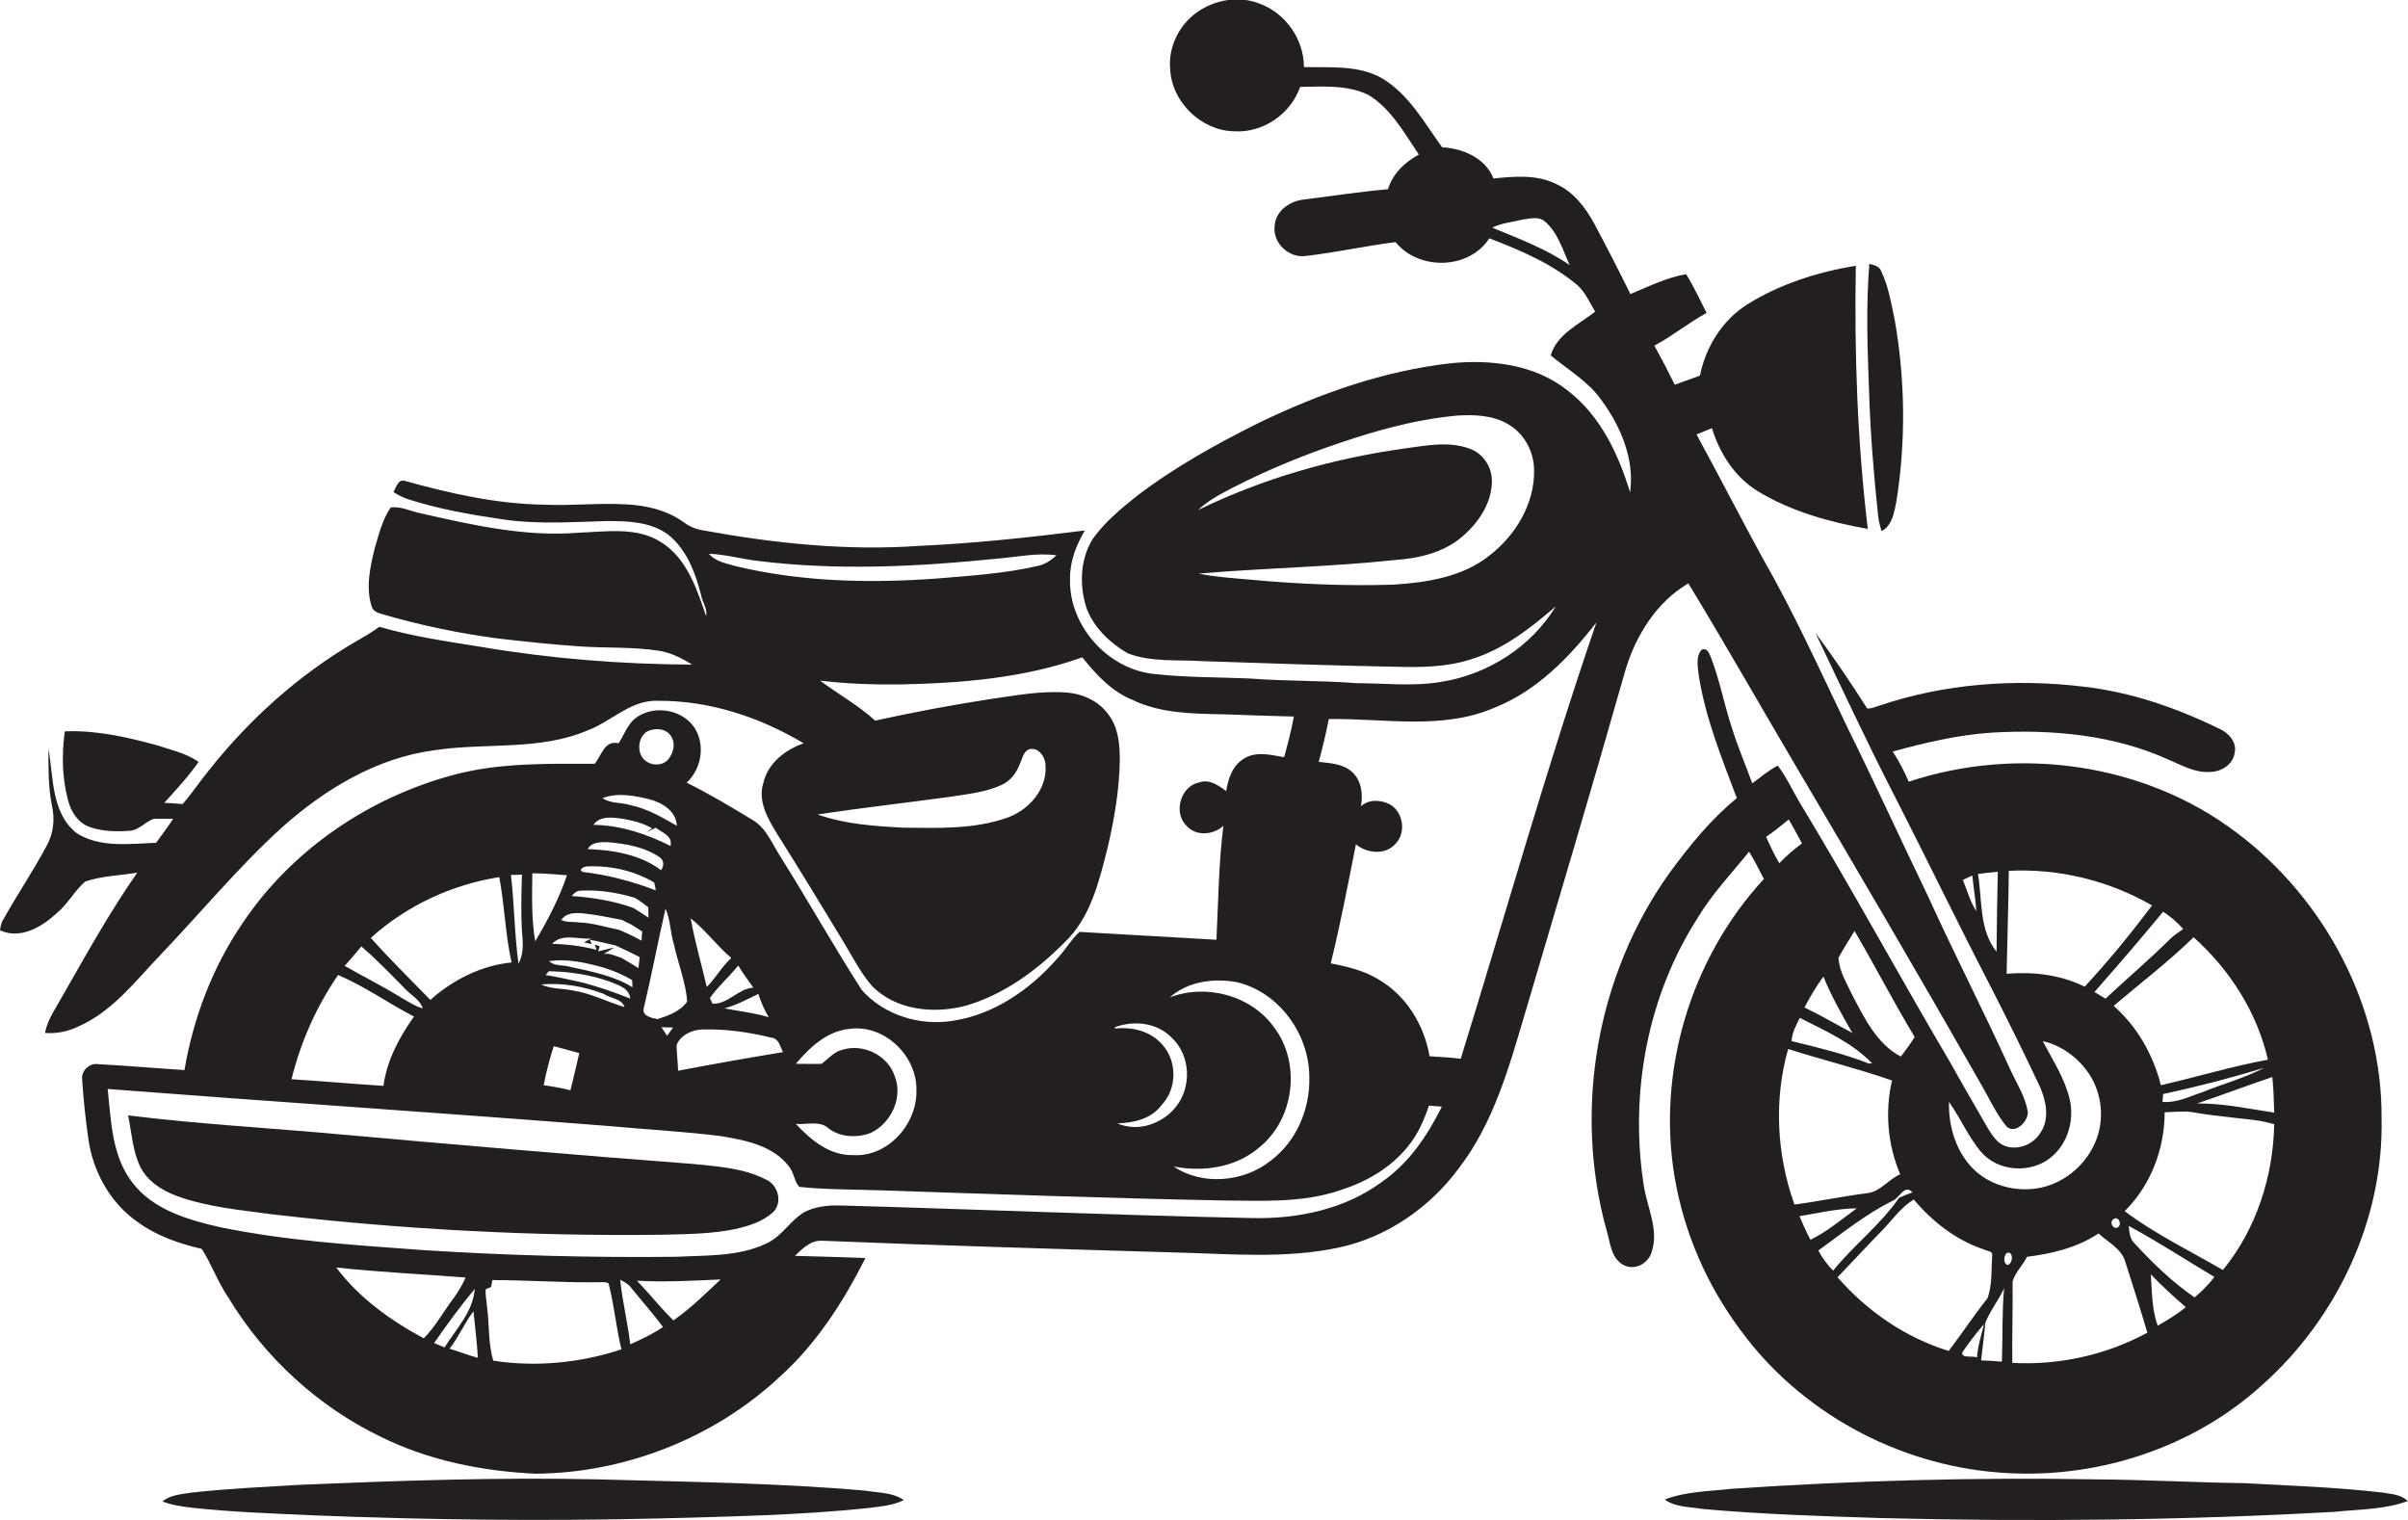 <?xml version="1.0" encoding="utf-8"?>
<!-- Generator: Adobe Illustrator 19.2.0, SVG Export Plug-In . SVG Version: 6.00 Build 0)  -->
<svg version="1.1" id="Layer_1" xmlns="http://www.w3.org/2000/svg" xmlns:xlink="http://www.w3.org/1999/xlink" x="0px" y="0px"
	 viewBox="0 0 764.9 482.8" enable-background="new 0 0 764.9 482.8" xml:space="preserve">
<g>
	<path fill="#231F20" d="M536.3,185.3c11.7,19.2,22.8,38.8,34.2,58.1c19.7,33.4,39.3,66.8,58.5,100.5c2.6,4.4,4.7,9.2,7.9,13.3
		c2.5,3.8,7.6-0.8,7.2-4.2c-0.8-4.8-3.6-9-5.6-13.4c-8.4-18.5-17.7-36.5-26.1-55c-8.6-17.8-16.8-35.8-25.6-53.6
		c-8.7-18.1-17-36.5-27-53.9c-7.1-13-13.8-26.1-20.9-39.1c1.6-0.7,3.3-1.3,4.9-2c2.4,7.9,7.1,15.3,14.2,19.8
		c10.7,6.6,23,10,35.3,12.2c-3.3-27.7-4.3-55.7-3.8-83.6c-12.1,2-24.1,5.8-34.5,12.3c-7.9,5-13.2,13.5-15,22.6c-2.7,1-5.3,1.9-8,2.9
		c-2.1-4.2-4.2-8.3-6.5-12.4c5.8-3.1,10.9-7.3,16.6-10.4c-2.1-4.1-4-8.3-6.5-12.3c-6.1,1-11.9,3.9-17.7,6.3
		c-3.7-7.5-7.5-14.9-11.4-22.2c-2.8-5.2-6.6-10.3-12.3-12.8c-6.1-3-13.2-2.4-19.8-1.7c-2.5-6.5-9.8-9.6-16.3-9.9
		c-5.7-7.9-10.6-16.9-19.2-22c-7.5-4.2-16.4-3.3-24.7-3.5c0-8.7-5.7-16.9-13.7-20c-6.7-2.8-14.6-1.5-20.4,2.7c-5.6,4-9,11-8.4,17.8
		c0.4,10.5,9.8,19.7,20.3,19.9c9.2,0.6,18-5.5,21-14.1c7.2-0.1,14.9-0.7,21.6,2.5c7.3,4.4,11.5,12.2,16.1,19
		c-4.5,2.4-8.3,6.1-9.8,11c-9,0.8-18,2.2-26.9,3.3c-4.4,0.5-8.9,3.7-9.1,8.4c-0.7,5.4,4.6,10.3,9.9,9.5c9.6-1.1,19-3.2,28.5-4.4
		c7.4,9.1,23.3,8.8,29.8-1.2c9.9,3.8,19.8,8,28,14.9c2.5,2.3,3.9,5.5,5.6,8.4c-5.1,4-12.2,7.2-14.1,13.9c5.5,4.6,11.9,8.2,16.1,14.2
		c6.1,8.3,10.6,18.8,9.1,29.3c-3.7-12.2-9.5-24.5-19.9-32.4c-10.4-8.3-24.4-9.9-37.2-8.6c-21.2,2.4-41.5,9.6-60.6,18.8
		c-13.7,6.8-27.2,14.3-39.3,23.6c-5,4-10,8.2-13.7,13.4c-4.1,6.6-4.3,15.2-1.8,22.4c2.4,6,7.4,10.7,12.9,13.9
		c7.5,2.9,15.7,2,23.6,2.5c20.6,0.7,41.3,1.4,61.9,1.8c7.8,0.2,15.8,0.1,23.3-2.3c10.4-3.1,19.1-9.9,27.2-16.9
		c-7.8,12.9-21.7,21.7-36.5,24c-8.9,1.5-17.9,0.4-26.8,0.4c-11.3-0.9-22.7-0.6-34.1-1.5c-10-0.4-20-0.3-30-1.4
		c-14.8-1.4-27.3-15.3-26.9-30.2c-0.1-5.5,2-10.8,4.7-15.4c-17.5,2.2-35.2,4.1-52.8,4.9c-22.8,1.6-45.8-0.8-68.2-4.9
		c-2.2-0.3-4.3-1.1-6.1-2.4c-5.4-4-12.1-5.6-18.7-5.9c-8.6-0.5-17.3,0.5-25.9,0.1c-15-0.2-29.7-3.5-44.1-7.5c-2.3-0.9-3,2.1-3.8,3.5
		c1.4,0.9,2.8,1.6,4.4,2.2c9.9,3.2,20.2,5,30.5,6.5c10.9,1.6,22,0.8,33,0.5c6.5,0,13.6,0.2,19.2,4.2c6,4.7,8.8,12.2,10.6,19.3
		c0.4,2.3,2.1,4.3,1.6,6.7c-2.9-8.5-6-18.1-14-23.3c-7.8-5.2-17.7-3.5-26.5-3.2c-16.9,1.4-33.5-2.4-49.9-6.1
		c-3.3-0.6-6.5-2.4-9.8-1.9c-2.6,3.8-3.7,8.4-5,12.7c-1.5,6.1-3,12.7-1,18.8c0.5,1.8,2.6,2.1,4.1,2.6c11.8,3.4,23.8,5.9,36,7.5
		c8.5,1,17.1,1.9,25.7,2.5c8.5,0.6,17,0.1,25.4,1.4c3.9,0.6,7.3,2.4,10.6,4.4c-22.6-0.1-45.2-1.9-67.5-5.7
		c-10.7-1.7-21.5-3.3-31.9-6.3c-2.6,1.9-5.4,3.5-8.2,5.1c-17.6,10.4-33,24.2-45.7,40.2c-3,3.6-5.5,7.5-8.6,11
		c-1.9-0.2-3.9-0.3-5.8-0.4c3.8-4.2,7.7-8.4,10.9-13c-4-2.8-8.8-3.8-13.3-5.3c-9.5-2.6-19.3-4.8-29.2-4.4c-1,7.2-0.9,14.7,1,21.8
		c0.9,3.6,3.1,7.2,6.7,8.5c4,1.5,8.5,1.6,12.7,1.3c3.1-0.1,5-2.8,7.8-3.8c2.1-0.1,4.1,0,6.2,0c-1.7,2.6-3.6,5.1-5.4,7.6
		c-8.4,0.3-17.8,1.7-25.3-3.1c-8-6.4-7.3-17.7-8.9-26.8c0,6-0.1,12.1,1.1,18c1,4.4,0.5,9-1.7,12.9c-4.2,7.9-9.3,15.4-13.7,23.3
		c-0.7,1-0.9,2.3-1.1,3.5c6.5,3,13.4-1.1,18.1-5.5c3.5-2.9,5.5-7,9-10c5.3-1.8,11-1.9,16.5-2.8C34.8,289.8,27.5,303,20,316.1
		c-2.1,3.9-4.9,7.6-5.7,12c3.7,0.3,7.4-0.5,10.7-2.1c10.6-4.7,17.8-14.1,25.6-22.3c13-13.6,25.1-28.3,39.1-41
		c13.6-12.1,30-22,48.3-24.4c16.2-2.5,33.4,0.3,48.9-6.4c7.5-2.9,13.6-9.7,22.2-9.3c16.3-0.1,32.3,5.2,46.2,13.5
		c-5.8,2-11.3,6.2-12.8,12.5c-1.9,6,1.5,11.6,4.5,16.5c7,11.1,13.8,22.3,20.6,33.5c3,4.9,5.6,10.2,9.4,14.6
		c7.6,7.7,19.5,8.9,29.6,6.3c12.2-3.5,22.8-11.3,31.6-20.2c8.3-7.9,11-19.6,13.7-30.3c2.1-9.1,3.7-18.4,3.8-27.8
		c0-4.9-0.5-10.1-3.5-14.1c-3-4.3-8.1-6.7-13.2-7.1c-8.1-0.7-16.2,0.9-24.1,2c-12.4,1.9-24.7,4.2-36.9,6.9
		c-5.4-4.9-11.7-8.4-17.5-12.7c8.5,1,17,1.3,25.5,1.2c19.5-0.4,39.3-2,57.8-8.6c4.4,5.5,9.3,10.8,15.9,13.5
		c9.1,4.4,19.5,4.4,29.4,4.6c7.3,0.3,14.6,0.5,21.9,0.7c-0.8,4.3-1.9,8.6-3.1,12.9c-4.2-0.7-9-2-12.8,0.5c-3.6,2.1-5,6.4-5.6,10.3
		c-2.4-1.8-5.3-3.9-8.5-2.8c-5.9,1.1-8.4,9.5-4.2,13.7c3,3.5,8.6,3.1,11.8,0.1c-1.5,12-1.6,24.2-2.2,36.2c-14.5-0.8-29-1.7-43.5-2.5
		c-2.7,2.5-4.6,5.9-7.2,8.6c-8.5,9.7-19.9,17.6-32.8,19.6c-10.5,1.8-22.1-1.7-29.2-9.8c-8.9-13.9-17-28.3-25.8-42.3
		c-2.6-4-4.4-8.9-8.6-11.5c-6.9-4.2-13.9-8.4-21.2-12c4.7-4.3,6-11.9,2.6-17.3c-4-6.2-13.5-7.6-19.2-2.9c-2.3,2.1-3.3,5.1-5,7.7
		c-4.5-1.1-5.4,3.9-7.6,6.5c-14.9,0-30.1-0.4-44.7,3.5c-27.1,7.2-51.8,24-67.4,47.5c-9.4,13.9-15.4,29.8-18.2,46.3
		c-9.2-0.6-18.4-1.4-27.6-1.9c-2.6-0.4-5.3,2.2-4.9,4.9c0.4,6.4,1.1,12.8,2,19.1c1.5,10.3,7,20.2,15.7,26.2c6,4.4,13.1,6.8,20.3,8.5
		c3.2,5,5.2,10.8,8.6,15.7c11.4,18.8,28.3,34.3,48.1,43.9c15.3,7.6,32.3,11,49.3,11.8c28.4-0.2,56.7-11.3,77.5-30.7
		c11.7-10.5,20.3-23.9,27.3-37.8c-7.5-0.3-14.9-0.5-22.4-0.7c2.4-2.3,5.1-5,8.6-4.8c37,1.5,74.1,2.6,111.2,3.7
		c17.8,0.4,35.8,2.2,53.3-1.6c15.1-3.3,28.6-12.7,37.7-25c11.2-14.5,16.1-32.4,21.2-49.6c10.7-36.2,21.5-72.4,31.8-108.7
		C519.6,201.9,526.1,191.3,536.3,185.3z M474,72.3c3.1-1.5,6.6-1.8,9.9-2.6c2.2-0.3,4.9-1,6.8,0.6c4.2,3.6,5.7,9.1,7.9,13.9
		C491.1,79,482.4,75.8,474,72.3z M473.2,176.4c-8.6,6.9-19.9,8.6-30.5,9.3c-15.3,0.5-30.6-0.2-45.8-1.6c-5.4-0.5-10.8-0.8-16.1-1.9
		c20.7-1.8,41.5-2.1,62.1-4.3c7.6-0.5,15.5-2.3,21.4-7.3c5.1-4.3,9.4-10.4,9.6-17.4c0.2-4.6-2.7-9.2-7.1-10.7
		c-6.8-2.5-14.1-0.9-21,0c-22.6,3.2-44.7,9.5-65.2,19.5c3.1-3,7-5,10.8-7c12.6-6.5,25.8-11.7,39.3-16c10.4-3.3,21.1-6,32.1-7
		c5.4-0.3,11.1-0.2,16,2.6c5.3,2.9,8.5,8.8,8.5,14.8C487.5,159.8,481.6,169.9,473.2,176.4z M301.8,253.1c5.5-0.9,11.3-1.4,16.4-3.8
		c2.6-1.2,4.6-3.6,5.6-6.3c0.9-1.7,1.1-4.2,3.1-5c3-0.8,5.2,2.5,5.2,5.1c0.6,7.4-5.1,14-11.8,16.5c-10.7,3.9-22.3,3.4-33.4,3.3
		c-9.2-0.5-18.5-1.1-27.2-4.2C273.7,256.6,287.8,255,301.8,253.1z M329.9,179.7c-10.8,2.5-21.9,3.2-32.9,4.1c-21,1.5-42.4,1-63-3.9
		c-3.1-0.9-6.6-1.4-8.8-4c5.3,0.2,10.5,1.7,15.8,2.3c25.3,3.1,50.9,1.8,76.2-0.8c6.1-0.5,12.3-1.9,18.4-1
		C333.9,177.9,332.1,179.2,329.9,179.7z M393,312c13.4,3.2,22.9,16.6,22.9,30.1c0.3,10.1-4.1,20.5-12.3,26.6
		c-8.5,6.8-21.7,8-30.8,1.8c9.5,1.9,20,0.3,27.4-6.2c11-9,13.1-26.7,4.5-38c-7.3-10.2-21.6-13.9-33.1-9.5
		C377.3,311.7,385.7,310.6,393,312z M372.3,329.7c5.9,5.6,6.3,15.6,1.2,21.9c-4.3,5.4-12.1,8.1-18.6,5.2c5.2-0.1,10.8-1.4,14.1-5.8
		c4.9-5.2,5-13.9,0.2-19.2c-3.7-4.3-9.6-5.7-15-5.1l-0.1-0.4C360.2,324,367.6,324.8,372.3,329.7z M284.2,341.8
		c-2.2-6.7-10.2-10.5-16.8-8.3c-2.6,0.7-4.3,2.8-6.4,4.4c-2.7,0.1-5.5,0-8.2,0c4.5-5.3,9.9-10.4,17.1-11.1
		c10.9-1.5,21.3,8.4,21.2,19.3c0.4,10.8-9,21.5-20.1,20.8c-7.5,0.2-13.4-4.8-18.2-9.9c3.5,0.3,7.7-1.2,10.5,1.5
		c3.8,2.8,9.1,3,13.4,1.3C283.1,356.7,286.9,348.6,284.2,341.8z M248.7,334.2c-11.1,1.8-22.2,3.8-33.3,5.9c-0.1-2.7-0.4-5.4-0.5-8.1
		c1.2-3.2,4.9-4.9,8.1-5c7.4-0.2,14.8,0.8,22,2.6C247.4,329.8,247.8,332.4,248.7,334.2z M244.2,323.1c-4.6-1.4-9.4-1.9-14.1-2.8
		c3.8-1,7.3-2.9,10.8-4.6C241.7,318.3,242.8,320.8,244.2,323.1z M239.3,313.7c-4.8,0.3-8.1,5.4-13,5.1c-0.2-0.5-0.6-1.3-0.8-1.8
		c2.6-3.7,6.1-6.7,9-10.3C236,309.1,237.6,311.4,239.3,313.7z M232.3,304.3c-3,2.7-5,6.4-7.8,9.2c-1.7-7.3-3.8-14.5-5.1-21.8
		C224.1,295.4,227.7,300.4,232.3,304.3z M218.3,318.1c-2.1,3.1-6,4.5-9.4,5.6c-1.8-0.3-5.1-1-4.4-3.5c2.5-10.5,4.5-21.1,6.9-31.6
		c1.6,3.6,1.5,7.7,2.7,11.5C215.4,306.1,217.8,311.9,218.3,318.1z M213.8,326.4c-0.6,0.9-1.3,1.7-1.9,2.6c-0.6-0.9-1.2-1.8-1.8-2.7
		C211.3,326.3,212.5,326.3,213.8,326.4z M205.3,232.5c2.4-1.4,6.3-1.3,7.9,1.4c1.5,2.3,0.7,5.4-1,7.4c-2.3,2.5-6.8,1.8-8.4-1.1
		C202.4,237.7,203,234.2,205.3,232.5z M206,253.8c4.1,1,8.8,3.7,9,8.5c-4.7-2.7-9.5-5.5-14.9-6.6c-2.8-0.9-6.2-0.4-8.7-2.2
		C196.2,251.7,201.3,252.7,206,253.8z M198,260.1c3.1,0.6,6.3,1.3,9.1,3l-1.8,1.3c1-0.5,2-1,3-1.5c2,1.6,5.4,2.5,4.7,5.8
		c-7.6-3.8-15.9-6.6-24.5-6.7C190.7,258.9,194.8,259.7,198,260.1z M193,267.5c5.8,0.5,11.8,1.5,16.7,4.9c1.3,1.1,1.2,2.7,0.3,4
		c-6.7-5-15.2-6.4-23.3-6.7C187.9,267.4,190.8,267.5,193,267.5z M186.8,275.2c7.3-0.3,14.7,1.4,21,5.1c0.2,0.8,0.4,1.7,0.5,2.5
		c-7.4-2.8-15.1-4.9-22.9-5.8C183.2,276.4,185.7,275,186.8,275.2z M184.5,282.9c5.8-0.3,11.6,0.6,17.2,2.3c1.5,0.9,2.9,1.9,4.2,3
		c0,0.8,0.1,2.5,0.1,3.3c-1.6-1.1-3.2-2.1-4.8-3.1c-6.3-2.3-13-3.3-19.6-3.8C182.4,283.7,183.2,282.9,184.5,282.9z M185,290.1
		c4.3,0.4,8.4,1.3,12.6,2.1c0.9,0.5,1.9,1,2.8,1.4c1.2,0.7,2.4,1.5,3.6,2.3c-0.1,0.7-0.2,2.2-0.2,2.9c-2.4-1.3-4.8-2.5-7.3-3.5
		c-4.2-0.8-8.3-2.2-12.7-2.3c-1.8-0.3-3.8,0.1-5.5-0.8C179.8,289.9,182.7,289.9,185,290.1z M181.9,314.6c-3.3-0.7-6.9-0.4-10-1.9
		c6.7-0.6,13.6,0.6,19.9,3c2.1,1.5,5.7,1.4,6.6,4.2C192.8,318.2,187.7,315.5,181.9,314.6z M184,334.5c-0.9,3.9-1.8,7.9-2.8,11.8
		c-2.8-0.7-5.6-1.2-8.5-1.6c0.8-4.2,1.9-8.4,3.2-12.4C178.7,333,181.3,333.8,184,334.5z M185.1,312.1c-3.9-0.8-7.8-1.8-11.8-2.4
		c0.3-0.3,0.8-0.9,1-1.2c6.6,0.1,13.2,1.1,19.4,3.3c2.6,1.1,6.2,2,6.5,5.4C195.3,315.2,190.3,313.5,185.1,312.1z M181.1,307.1
		c-2.2-0.7-4.9-0.1-6.7-1.8c5.8-0.9,11.6,0.5,17.2,2c3.2,1,6.3,2.3,9.2,4c0,0.6,0.1,1.8,0.1,2.3C195,309.9,187.9,308.6,181.1,307.1z
		 M197.5,304.3c-1.9-0.6-3.7-1.6-5.7-1.3c1.1-0.7,2.2-1.3,3.3-2c-1.7,0.3-3.4,0.8-5.1,1.2c0.2-0.5,0.3-1.1,0.5-1.6l-1.6-0.6
		c0.1,0.4,0.5,1.3,0.6,1.7c-4.6-1.2-9.4-1.8-14.1-1.9c3.1-3.5,8.4-1.3,12.4-1.7c-0.7,0.4-1.5,0.8-2.3,1.2l2.4,0.6
		c-0.1-0.4-0.4-1.1-0.5-1.4c2.7,0.5,5.4,1.2,8.1,1.8c2.6,1.2,5.2,2.4,7.7,3.7c-0.1,0.9-0.3,2.7-0.4,3.5
		C201.1,306.4,199.3,305.4,197.5,304.3z M169.1,277.4c3.7,0,7.3,0.3,11,0.6c-2.5,7.4-6.1,14.3-10.1,21
		C168.8,291.9,169,284.6,169.1,277.4z M165.8,277.8c-0.2,6.4-0.4,12.8,0.1,19.3c0.3,3,0.3,6.2-1.2,9c-1.3-9.4-1.3-18.8-2.4-28.2
		C163.5,277.9,164.7,277.9,165.8,277.8z M158.6,278.6c1.7,9,1.9,18.2,3.9,27.1c-9.7,1-18.6,5.5-25.8,11.9
		c-6.3-6.5-12.9-12.9-18.9-19.7C129.1,287.7,143.4,281,158.6,278.6z M114.8,300.6c4.7,4.1,9.1,8.6,13.5,13.1c1.9,2.2,5,3.6,6,6.6
		c-2.5-0.7-4.7-2.2-7-3.5c-5.8-3.6-11.9-6.6-17.8-10C111.3,304.7,113.1,302.7,114.8,300.6z M107.4,309.7c8.5,3.6,16,9,24.1,13.2
		c-4.7,6.6-8.6,13.9-9.7,22c-9.7-0.6-19.4-1.5-29.2-2.1C95.5,331,100.5,319.7,107.4,309.7z M106.8,402.6c13.7,1.5,27.4,2.1,41.1,3.2
		c-1,2.3-2.3,4.4-3.7,6.4c-3.3,4.3-5.8,9.1-9.6,12.9C124,419.4,114,412.2,106.8,402.6z M137.9,426.6c4.1-5.9,8.3-11.7,12.9-17.2
		c-0.5,7.2-5.9,12.7-9.6,18.6C140.3,427.6,138.7,426.9,137.9,426.6z M142.8,428.4c2.9-3.7,4.7-8.1,7.6-11.9
		c0.5,4.9,1.1,9.8,1.4,14.8C148.8,430.5,145.8,429.3,142.8,428.4z M156.7,432.2c-1.7-5.6-1.2-11.4-2-17.1c-0.1-1.9-0.6-3.7-0.4-5.6
		c0.4-0.2,1.3-0.5,1.7-0.7c0.1-0.6,0.3-1.7,0.4-2.2c10.8,0,21.6,0.8,32.5,0.7c1.4,0.1,3-0.3,4.4,0.3c1.8,6.9,2.4,14.1,4.1,21
		C184.4,432.9,170.3,434.3,156.7,432.2z M200.2,427c-0.8-6.9-2.5-13.6-3.2-20.5c1.4,0.7,2.8,1.5,3.7,2.8c3.3,4.1,6.8,8,9.9,12.2
		C207.4,423.7,203.8,425.4,200.2,427z M213.9,419.4c-4.1-4-7.6-8.5-11.6-12.6c8.9,0.5,17.8,0,26.6-0.4
		C224.1,410.9,219.4,415.6,213.9,419.4z M439.1,375.3c-11.8,8.8-26.8,11.9-41.2,11.6c-43.7-0.9-87.3-2.8-131-4
		c-3.8-0.1-7.7,0.3-11.2,2c-4.6,2.6-7.2,7.7-12.1,10c-8.9,4.3-19.1,3.8-28.8,4.3c-26.7,0.3-53.3-0.4-80-2.1
		c-21.7-1.6-43.5-2.9-64.9-7.3c-10.1-2.3-21.2-5.5-27.8-14.1c-6.6-8.5-6.8-19.6-7.9-29.8c53.2,4.1,106.4,7.6,159.6,11.8
		c11.8,1.1,23.7,1.7,35.4,3.2c7.7,1.3,16.4,3,21.4,9.6c1.6,1.9,1.7,4.8,3.3,6.5c8.7,0.9,17.4,0.8,26.1,1.1
		c36,1.2,71.9,2.5,107.9,3.2c12.7,0.1,25.8,0.9,38-3.3c8.1-2.6,15.8-7,21.2-13.7c3.2-3.8,5.2-8.4,6.8-13.1c1.4,0.1,2.8,0.2,4.1,0.3
		C453.5,360.6,447.6,369.4,439.1,375.3z M464,336.3c-3.3-0.4-6.6-0.6-9.9-0.8c-1.7-9.9-7.4-19.3-16.2-24.4
		c-4.6-2.8-9.9-4.1-15.2-5.1c3.1-12.5,5.5-25.2,8-37.8c3.5,2.8,9.1,3.5,12.4,0c3.7-3.5,2.7-10.3-1.6-12.7c-2.9-1.5-6.7-1.7-9.2,0.6
		c0.7-3.7,0.2-8.1-2.7-10.8c-2.9-2.7-7-2.9-10.7-3.3c1.2-4.5,2.3-9,3.2-13.6c17.5-0.3,35.9,3.6,52.6-3.6
		c13.4-5.3,23.7-15.9,32.4-27.1C491.4,243.5,478.3,290.1,464,336.3z"/>
	<path fill="#231F20" d="M596.6,164c0.2,1.6,0.6,3.2,1.1,4.7c3.4-1.8,4-6,4.7-9.5c3-18.9,2.8-38.4-0.5-57.3
		c-1.1-5.3-2-10.8-4.3-15.7c-0.6-1.7-2.4-2-3.8-2.4c-1.1,13.4-0.6,26.8-0.1,40.2C594.1,137.5,595.2,150.8,596.6,164z"/>
	<path fill="#231F20" d="M539.3,291.5c4.6-7.7,10.8-14.1,16.3-21c1.7,2.8,3.2,5.8,4.7,8.7c-23.3,25.2-34.1,61.2-28.3,95
		c3,17.4,10.2,34,20.8,48.2c19,26.1,49.8,42.8,81.9,45.3c30.1,2.5,61.4-7.3,83.9-27.8c23.8-21.2,38.6-52.6,37.9-84.6
		c0.3-35.3-17.9-69.7-46-90.8c-29.3-22.2-69.5-27.7-104.2-16.2c-1.4-3.3-3.1-6.6-5.1-9.6c10.4-2.8,20.8-5.3,31.6-6
		c19.1-1.1,38.9,0.7,56.5,8.8c4,1.7,8,4,12.6,3.7c3.5,0,7.3-2.2,7.9-5.9c0.9-3.5-1.9-6.6-5-7.9c-13.5-6.6-28-11.6-43-13.3
		c-21.7-2.6-44.2-1-65,6.1c-1.2,0.3-2.4,1-3.7,0.8c-5.2-8.1-10.6-16.2-16.4-23.9c8.3,17.4,16.4,34.8,25.2,51.9
		c10.3,20.1,20.1,40.5,30.5,60.5c5.3,10.4,10.5,20.9,15.5,31.5c2,4.5,3.3,10.3,0.3,14.7c-2.2,3.8-7.2,5.8-11.3,4.3
		c-2.5-0.9-4-3.3-5.4-5.5c-4-7-8.1-14-12-21c-16-27.1-31-54.8-47.3-81.7c-2.6-4.2-4.5-8.7-7.5-12.6c-3,1.5-5.4,3.7-8.1,5.6
		c-2.2-6-4.7-11.9-6.6-18c-2.3-7.1-3.7-14.4-6.3-21.4c-0.6-1.3-1.2-3.9-3.2-3c-1.9,2.2-1.2,5.4-0.9,8.1c2.1,13.5,7.3,26.3,12.1,39
		c-8.3,6.8-15.1,15.2-21.4,23.8c-23.1,32.3-30.6,75.1-20,113.4c1.2,3.8,1.3,8.7,5.2,11c3.6,2.1,8.2-0.3,9.2-4.2
		c2.3-7.1-1.6-14.2-2.6-21.2C517.6,347,523.4,316.2,539.3,291.5z M568,333.2c11,3.5,22.1,6.2,33,10c-2.3,9.9-1.4,20.4,2.6,29.8
		c-3.8,1.6-6.3,5.6-10.6,6c-7.7,1-15.3,2.6-23,3.6C564.4,366.9,563.4,349.4,568,333.2z M571.6,386.3c6-1,12-2.4,18.2-2.5
		c-4.8,3.5-9.4,7.4-14.7,10C573.8,391.4,572.7,388.9,571.6,386.3z M577.6,397.2c7.6-5.5,15-11.5,23.4-15.7c2.4-0.8,3.8-5.5,6.5-2.8
		c-1.4,0.6-2.9,1.1-4.3,1.8c-5.9,8.6-14.4,15-20.9,23.1C580.4,401.7,578.8,399.5,577.6,397.2z M623.3,429.6c2.1-3.1,4.4-6.1,6.9-9
		c-0.8,3.5-2,7-2.2,10.6C626.6,430.5,623.1,431.6,623.3,429.6z M635.9,432.5c-2.2-0.2-4.4-0.3-6.6-0.4c0.4-3.9,1-7.8,1.3-11.8
		c1.5-4,4.3-7.3,6-11.1C635.9,416.9,636.2,424.7,635.9,432.5z M637.7,401.8c-1.4-0.5-1.2-2.7-0.4-3.7
		C639.6,396.9,639.6,401.4,637.7,401.8z M639.2,432.9c-0.1-8.6,0.2-17.3,0.1-25.9c0.9-2.9,3.2-5.1,4.6-7.8c8-1,15.9-2.9,22.7-7.4
		c3,2.8,7.3,4.8,8.5,9c2.4,7.5,4.8,15,7,22.5C669.1,430.4,654,433.7,639.2,432.9z M671.3,387.3c1.5-1.3,2.9,1.5,1.5,2.5
		C671.3,390.8,669.9,388.2,671.3,387.3z M685.4,421.1c-1.9-5.2-1.8-10.8-2.2-16.3c3.5,3.6,7.3,7.1,11.1,10.4
		C691.5,417.5,688.5,419.3,685.4,421.1z M697.1,412.1c-7.1-4.9-13.3-10.9-19.1-17.2c-1.5-1.4-1.6-3.6-1.8-5.5
		c9.3,5,18.1,10.8,27.2,16.2C701.6,408,699.4,410.2,697.1,412.1z M706.1,403.4c-10.5-6.1-21.5-11.4-31.2-18.7
		c8.3-8.2,12.7-19.8,12.7-31.4c2.8-0.1,5.6-0.4,8.4-0.1c4.4,0.8,8.8,1.3,13.3,1.8c4.4,0.5,8.9,0.8,13.1,2.1
		C722.1,373.6,716.7,390.5,706.1,403.4z M686.9,350c0.1-0.6,0.2-1.9,0.2-2.5c10.8-2.3,21.5-5.1,32.1-8.3c-6.2,3.2-12.9,5-19.3,7.6
		C695.6,348.2,691.5,350.4,686.9,350z M722.4,353.4c-8.1-1.2-16.3-3-24.5-2.9c8-2.7,15.9-5.7,23.9-8.4
		C722.2,345.9,722.3,349.6,722.4,353.4z M720.4,336.6c-11.5,2.1-22.6,5.5-34,8.1c-2.4-9.6-7.5-18.6-15-25.2
		c8.5-7.2,17.4-14,25.4-21.8C708.3,308,717,321.6,720.4,336.6z M693.5,295.1c-1.5,1-3,2-4.3,3.3c-6.6,6.5-13.6,12.5-20.4,18.8
		c-1.2-0.7-2.3-1.4-3.5-2.1c7.4-8.4,14.7-16.9,21.8-25.5C689.5,291.1,691.6,293,693.5,295.1z M623.5,279.5c1-0.5,2-0.9,3-1.4
		c0.4,3.8,1,7.5,1.3,11.3C625.8,286.4,624.9,282.9,623.5,279.5z M634.2,302.3c-5.6-7-4.5-16.4-5.9-24.7c2.1-0.3,4.2-0.5,6.3-0.7
		C634.4,285.3,634.3,293.8,634.2,302.3z M637.4,309.3c0.2-10.9,0.6-21.8,0.7-32.7c15.9-0.8,31.8,3.1,45.5,11
		c-6.7,8.9-13.8,17.6-21.4,25.8C654.5,309.6,645.9,308.6,637.4,309.3z M619.1,350c3.6,5.1,6.1,11,10.1,15.8
		c5.4,6.4,15.9,7.1,22.3,1.8c5.4-4.4,7.5-11.9,5.9-18.6c-1.6-6.6-5.4-12.3-8.5-18.3c6.6,1.5,12.3,6.1,15.6,11.9
		c3.7,6.7,3.9,15.2,0.2,22c-3.8,7.3-11.4,12.6-19.7,13.1c-7.1,0.5-14.6-2.1-19.3-7.6C621,364.7,618.9,357.2,619.1,350z M630,396.8
		c0.9,0.6,3.2,0.4,2.8,2.1c-0.3,4.5,0.1,9.3-1.5,13.5c-4.3,5.4-8.1,11.2-12.3,16.7c-13.7-4.2-25.9-12.6-35.3-23.4
		c4.7-4.9,9.3-9.9,14.1-14.8c3.3-3.4,6-7.4,10.1-9.9C613.8,388,621.3,393.9,630,396.8z M589.1,295.7c6.5,11.1,12.4,22.6,19.1,33.7
		c-1.3,2.1-2.9,4.2-4.4,6.2c-7.6-4-11.5-12.1-15.3-19.3c-1.8-3.9-4.3-7.7-4.5-12.1C585.6,301.3,587.4,298.5,589.1,295.7z
		 M579.2,310.2c2.5,6.2,5.9,12.1,9.2,17.9c-5.1-2.7-10-5.6-15.2-8.1C575,316.6,576.9,313.3,579.2,310.2z M594.7,337.8
		c-0.3,0-0.8,0-1.1,0c-7.9-3.1-16.2-5.1-24.5-7.1c0.1-2.7,1.5-5.1,2.6-7.4C579.7,327.4,588.3,331.1,594.7,337.8z M568.2,260.3
		c1.5,2.5,2.8,5.1,4.2,7.6c-2.6,1.9-5,4-7.2,6.3c-1.6-2.7-2.9-5.5-4.2-8.4C563.5,264.1,565.9,262.2,568.2,260.3z"/>
	<path fill="#231F20" d="M243.4,374.7c-7.2-3.7-15.5-4.2-23.4-5c-37-2.8-74.1-6-111.1-9.3c-22.7-2.1-45.5-3.3-68.2-6.1
		c1.1,5.4,1.4,11.1,3.8,16.2c2.3,4.7,6.9,7.6,11.7,9.4c9.9,3.6,20.6,4.5,31,5.9c40.7,4.7,81.7,6.9,122.7,6.4
		c7.9-0.2,15.8-0.2,23.6-1.8c4.4-1,9-2.4,12.3-5.6C248.6,381.7,247.1,376.4,243.4,374.7z"/>
	<path fill="#231F20" d="M189.9,469.9c-31.4-0.7-62.8,0.4-94.1,1.7c-11.6,0.7-23.3,1.2-34.9,2.5c-3.2,0.5-6.7,0.7-9.3,2.8
		c3,1.2,6.1,1.6,9.3,2c12.6,1.4,25.3,1.8,38,2.4c37,1.5,74,1.9,111,1c22-0.6,44-1,66-3.3c3.8-0.5,7.7-0.8,11.2-2.5
		c-3.5-2.5-8-2.3-12.1-3C246.7,471,218.3,470.7,189.9,469.9z"/>
	<path fill="#231F20" d="M756.9,474.1c-14.6-1.7-29.3-2.2-44-3c-15.7-0.2-31.3-1.1-47-1.2c-38.6-0.7-77.3,0.4-115.9,3
		c-7.1,0.8-14.4,0.8-21.2,3.4c3.4,2.5,7.9,2.3,12,3c19,1.7,38,2.3,57.1,2.9c48,1.2,96,0.7,143.8-2c7.7-0.8,15.7-0.7,23.1-3.4
		C762.8,474.7,759.7,474.6,756.9,474.1z"/>
</g>
</svg>
